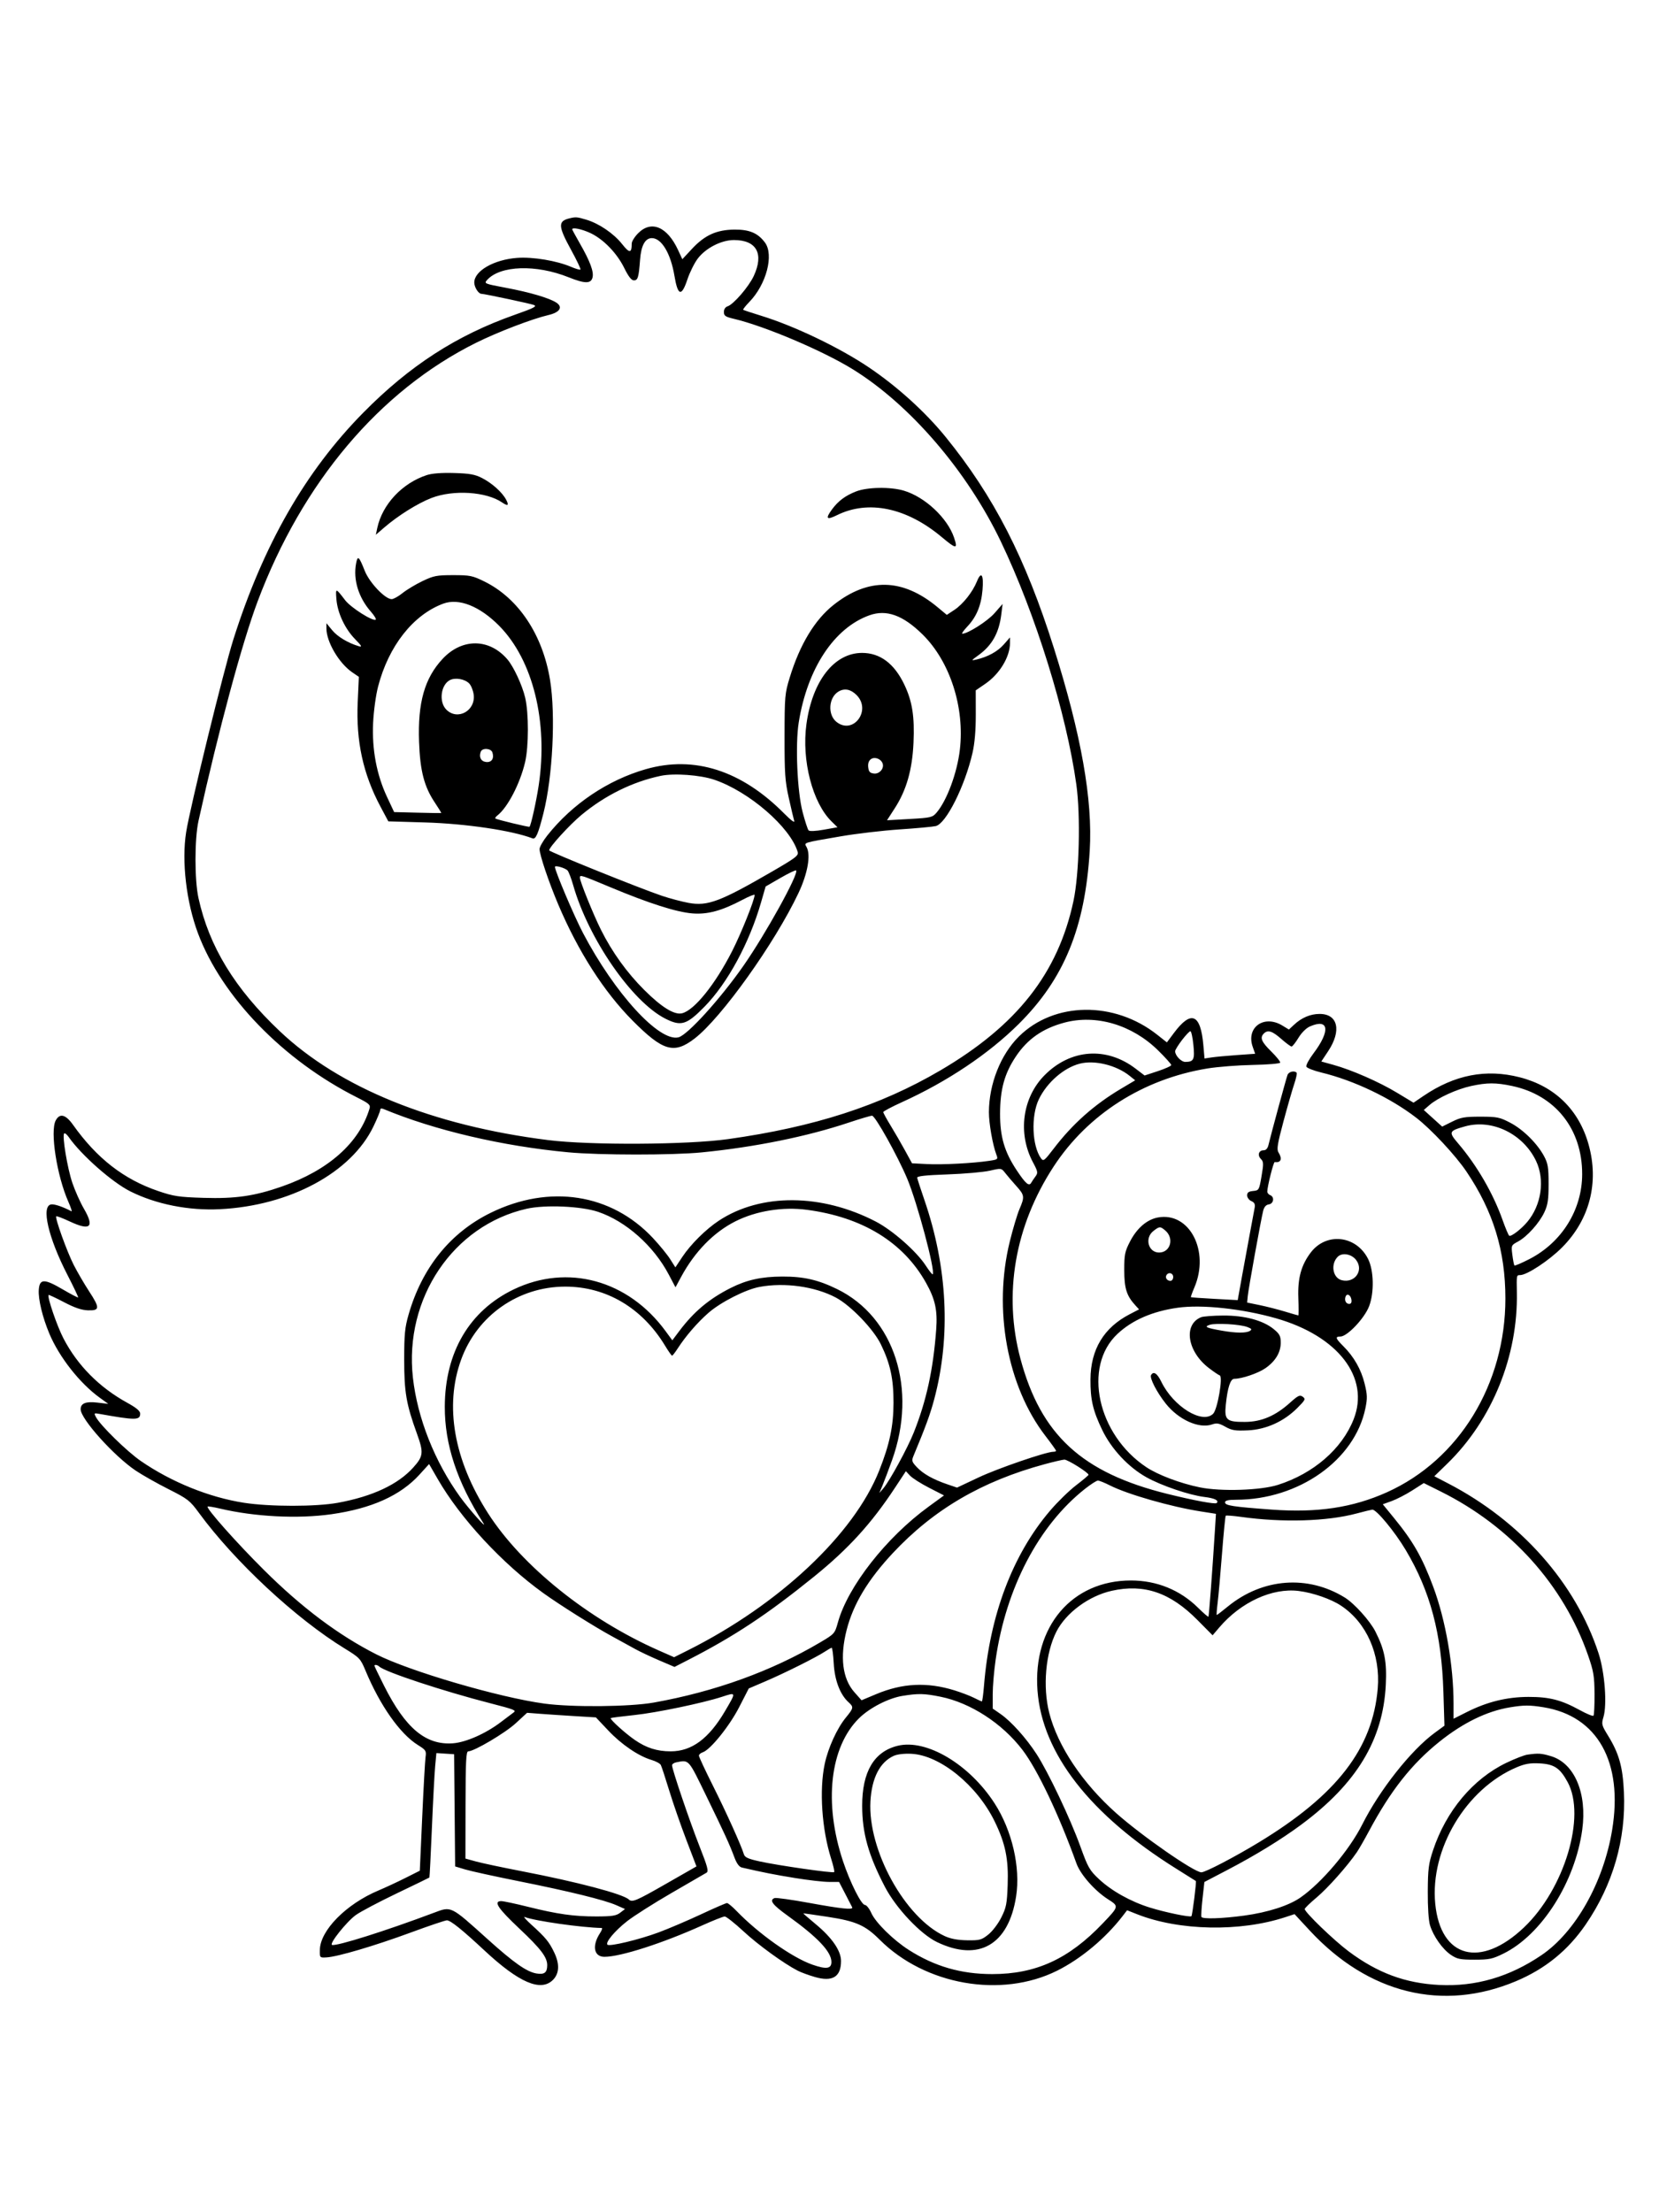 <svg xmlns="http://www.w3.org/2000/svg" width="864" height="1152" viewBox="0 0 864 1152" version="1.1">
	<path d="M 296.500 113.724 C 290.525 115.192, 290.667 117.803, 297.389 130.062 C 300.353 135.467, 302.561 140.105, 302.297 140.370 C 302.033 140.634, 299.823 139.996, 297.386 138.951 C 289.933 135.756, 277.420 133.680, 269.317 134.292 C 257.207 135.208, 247 141.074, 247 147.117 C 247 149.539, 249.174 153, 250.696 153 C 252.174 153, 275.976 158.055, 277.969 158.793 C 279.877 159.498, 278.240 160.348, 268.061 163.937 C 237.764 174.621, 213.317 190.424, 189.128 214.963 C 159.007 245.520, 137.083 283.833, 121.463 333.213 C 116.540 348.778, 99.004 420.380, 96.946 433.323 C 94.533 448.497, 97.013 469.721, 103.102 486 C 115.463 519.050, 147.493 552.108, 185.888 571.444 C 192.264 574.655, 193.032 575.339, 192.448 577.290 C 187.103 595.142, 171.060 609.399, 146.775 617.879 C 132.532 622.853, 122.601 624.289, 106 623.776 C 93.110 623.377, 90.493 622.985, 82.427 620.242 C 64.487 614.141, 50.447 603.233, 38.034 585.750 C 34.178 580.320, 31.118 579.543, 29.020 583.463 C 26.002 589.102, 29.597 612.249, 35.600 625.821 C 36.896 628.754, 37.629 630.982, 37.229 630.773 C 32.593 628.363, 28.400 626.944, 26.648 627.194 C 21.320 627.953, 25.136 644.520, 35.090 663.838 C 38.345 670.156, 40.867 675.466, 40.694 675.639 C 40.521 675.812, 36.891 673.912, 32.627 671.416 C 23.022 665.793, 20.621 665.839, 20.197 671.652 C 19.844 676.504, 22.134 686.001, 25.707 694.498 C 30.855 706.738, 41.559 720.346, 51.943 727.851 L 56.387 731.063 50.710 730.396 C 44.680 729.687, 42 730.761, 42 733.886 C 42 738.877, 59.303 758.150, 70.640 765.789 C 74.017 768.064, 81.678 772.398, 87.666 775.420 C 97.798 780.534, 98.895 781.384, 103.525 787.707 C 122.182 813.191, 154.100 842.901, 179.563 858.484 C 187.266 863.199, 187.746 863.710, 190.351 869.959 C 197.921 888.122, 208.320 902.901, 217.599 908.683 C 221.818 911.311, 222.088 911.734, 221.624 915 C 221.351 916.925, 220.567 931.024, 219.881 946.331 L 218.635 974.161 211.067 977.964 C 206.905 980.056, 200.598 982.988, 197.052 984.480 C 180.279 991.535, 166.771 1005.222, 166.579 1015.355 C 166.500 1019.497, 166.503 1019.500, 170.093 1019.298 C 175.833 1018.975, 195.080 1013.294, 213.838 1006.386 C 223.374 1002.874, 231.878 1000, 232.735 1000 C 234.628 1000, 240.609 1004.799, 252.292 1015.693 C 270.293 1032.477, 281.643 1037.357, 287.970 1031.030 C 291.288 1027.712, 291.528 1022.804, 288.665 1016.809 C 285.967 1011.160, 284.265 1009.092, 276.545 1002.081 C 273.868 999.651, 272.403 997.941, 273.288 998.280 C 278.652 1000.339, 302.879 1003.786, 313.365 1003.984 C 313.841 1003.993, 313.455 1005.182, 312.509 1006.627 C 308.188 1013.221, 309.262 1019.001, 314.807 1018.999 C 323.152 1018.995, 345.044 1011.958, 365.756 1002.623 C 371.397 1000.080, 376.654 998, 377.439 998 C 378.223 998, 382.631 1001.487, 387.234 1005.750 C 394.936 1012.883, 408.209 1022.509, 415.513 1026.259 C 417.170 1027.110, 421.140 1028.566, 424.335 1029.495 C 433.553 1032.175, 438 1029.469, 438 1021.179 C 438 1015.853, 433.357 1009.090, 424.849 1002.024 C 421.192 998.986, 418.267 996.446, 418.349 996.380 C 418.432 996.314, 424.125 997.120, 431 998.170 C 445.772 1000.427, 450.584 1002.540, 458.124 1010.080 C 481.793 1033.750, 521.461 1040.693, 550.500 1026.248 C 562.940 1020.060, 575.809 1009.315, 584.775 997.629 L 586.978 994.759 592.239 996.838 C 614.054 1005.461, 645.819 1006.091, 669.347 998.366 L 674.195 996.775 682.139 1005.344 C 712.624 1038.229, 751.369 1047.740, 789.500 1031.700 C 804.759 1025.281, 816.588 1015.662, 825.847 1002.144 C 840.020 981.451, 846.862 957.748, 845.733 933.250 C 845.124 920.016, 843.182 913.121, 837.430 903.773 C 834.112 898.380, 833.974 897.819, 835.071 894.156 C 837.037 887.595, 835.760 870.898, 832.536 861 C 820.636 824.472, 792.063 792.180, 754.246 772.519 L 746.992 768.748 753.800 762.124 C 777.094 739.457, 790.608 706.162, 789.973 673 C 789.800 664.001, 789.801 664, 791.654 664 C 795.247 664, 806.814 656.366, 813.593 649.522 C 827.894 635.081, 832.854 615.801, 827.348 596.052 C 822.295 577.930, 809.737 565.664, 791.443 560.985 C 773.917 556.503, 757.587 559.673, 741.327 570.714 L 736.153 574.227 727.583 569.050 C 718.199 563.382, 703.978 557.155, 694.315 554.483 L 688.130 552.773 691.684 547.421 C 698.787 536.722, 696.807 528, 687.276 528 C 682.450 528, 677.884 529.935, 673.879 533.678 L 671.258 536.127 667.879 534.067 C 658.299 528.227, 648.849 534.981, 652.407 545.125 L 653.678 548.750 644.089 549.428 C 638.815 549.802, 632.882 550.355, 630.904 550.657 L 627.307 551.206 626.712 544.353 C 625.284 527.914, 620.371 525.858, 611.359 537.929 L 607.710 542.817 602.657 538.823 C 580.312 521.160, 548.954 521.582, 530.598 539.792 C 521.116 549.199, 515.062 564.505, 515.017 579.185 C 515 584.865, 516.992 596.218, 518.874 601.169 C 519.845 603.722, 519.747 603.811, 515.189 604.494 C 506.732 605.763, 490.644 606.602, 482.737 606.187 L 474.975 605.780 471.349 599.140 C 469.355 595.488, 465.986 589.662, 463.862 586.192 C 461.738 582.723, 460 579.542, 460 579.122 C 460 578.703, 464.371 576.378, 469.713 573.955 C 493.291 563.262, 514.836 548.842, 530.539 533.242 C 554.163 509.776, 565.079 483.141, 567.526 443 C 569.134 416.630, 563.124 382.653, 548.865 337.500 C 534.006 290.448, 517.605 258.471, 492.445 227.500 C 481.908 214.528, 467.250 201.248, 452.499 191.308 C 437.190 180.991, 413.715 169.744, 396.365 164.412 C 391.489 162.914, 387.304 161.525, 387.065 161.326 C 386.826 161.126, 388.261 159.284, 390.254 157.232 C 399.108 148.116, 403.158 132.713, 398.385 126.309 C 394.693 121.356, 390.306 119.493, 382.500 119.563 C 373.218 119.647, 367.052 122.435, 360.425 129.543 L 355.351 134.988 353.158 130.244 C 347.535 118.081, 339.249 114.551, 332.400 121.400 C 330.530 123.270, 329 125.708, 329 126.818 C 329 131.929, 327.862 132.005, 324.025 127.151 C 319.640 121.603, 312.049 116.421, 305.360 114.408 C 300.517 112.950, 299.854 112.899, 296.500 113.724 M 298 119.412 C 298 119.639, 299.766 122.901, 301.924 126.662 C 307.293 136.018, 309.342 141.501, 308.589 144.500 C 307.759 147.810, 304.607 147.780, 296.110 144.381 C 279.174 137.605, 260.554 138.206, 253.728 145.748 C 251.993 147.665, 252.172 147.740, 263.680 149.906 C 275.903 152.208, 285.972 155.167, 289.665 157.542 C 293.317 159.891, 291.611 162.659, 285.653 164.050 C 277.091 166.048, 259.141 172.929, 247.899 178.522 C 197.717 203.488, 157.467 251.146, 134.161 313.193 C 126.072 334.729, 113.792 380.317, 103.370 427.500 C 101.301 436.869, 101.295 458.227, 103.360 467.639 C 108.906 492.925, 122.255 514.792, 145.681 536.969 C 176.834 566.462, 225.337 586.141, 285.500 593.699 C 307.242 596.430, 358.036 596.157, 379.134 593.196 C 424.098 586.886, 458.382 575.795, 489.706 557.425 C 529.624 534.014, 550.994 506.838, 559.049 469.244 C 562.076 455.116, 562.824 424.825, 560.549 408.500 C 555.398 371.529, 539.295 319.713, 521.237 282 C 503.639 245.245, 473.873 210.647, 444 192.223 C 428.391 182.597, 398.207 169.797, 382.250 166.037 C 377.770 164.982, 377 164.458, 377 162.468 C 377 161.056, 377.748 159.897, 378.895 159.533 C 381.988 158.552, 389.919 149.372, 392.542 143.737 C 397.955 132.112, 394.040 125, 382.229 125 C 375.657 125, 367.497 129.193, 363.356 134.698 C 361.619 137.007, 359.208 141.869, 357.999 145.502 C 354.945 154.679, 352.999 154.143, 351.247 143.643 C 349.300 131.967, 344.529 124, 339.484 124 C 336.001 124, 333.898 127.843, 333.348 135.214 C 332.657 144.467, 332.198 146, 330.118 146 C 328.846 146, 327.294 144.007, 325.110 139.572 C 321.293 131.819, 314.284 124.577, 307.500 121.378 C 303.090 119.298, 298 118.245, 298 119.412 M 222.286 247.397 C 209.485 251.562, 199.078 262.687, 196.475 274.988 L 195.736 278.477 200.118 274.695 C 207.332 268.469, 217.548 262.085, 224.737 259.310 C 236.109 254.922, 253.279 256.012, 261.473 261.644 C 264.499 263.725, 265.194 263.272, 263.611 260.250 C 261.585 256.382, 256.286 251.618, 251 248.912 C 247.361 247.049, 244.587 246.553, 236.500 246.317 C 229.991 246.127, 225.029 246.504, 222.286 247.397 M 445.809 255.928 C 440.261 258.097, 436.558 260.855, 433.345 265.210 C 429.721 270.122, 430.429 270.977, 435.884 268.277 C 452.244 260.181, 472.149 264.342, 490.459 279.687 C 498.067 286.064, 498.948 286.093, 496.847 279.899 C 493.381 269.686, 481.681 258.765, 470.718 255.509 C 463.713 253.429, 451.683 253.631, 445.809 255.928 M 185.441 293.461 C 183.862 301.882, 186.726 311.202, 193.139 318.506 C 194.859 320.465, 196.013 322.320, 195.704 322.630 C 194.467 323.866, 182.768 316.489, 179.777 312.586 C 174.783 306.072, 174.741 306.067, 175.199 312 C 175.750 319.131, 179.608 327.388, 184.940 332.847 C 188.432 336.422, 188.770 337.071, 186.843 336.504 C 181.283 334.868, 175.786 331.564, 172.999 328.182 L 170 324.544 170 327.261 C 170 334.245, 176.536 345.369, 183.406 350.076 L 186.891 352.464 186.295 365.650 C 185.375 386.002, 189.089 403.047, 198.151 420.054 L 202.233 427.714 221.366 428.282 C 242.590 428.911, 266.652 432.476, 277.325 436.571 C 279.014 437.219, 280.278 434.320, 283.010 423.538 C 287.832 404.501, 289.437 372.412, 286.480 354.176 C 282.645 330.531, 270.004 311.542, 252.294 302.824 C 246.079 299.764, 244.785 299.500, 236.021 299.500 C 227.422 299.500, 225.871 299.802, 220 302.615 C 216.425 304.328, 211.751 307.140, 209.612 308.865 C 207.474 310.589, 204.936 312, 203.971 312 C 200.568 312, 192.389 303.395, 189.968 297.269 C 186.941 289.610, 186.270 289.045, 185.441 293.461 M 508.774 302.778 C 506.537 308.298, 501.536 314.617, 497.056 317.581 L 493.097 320.201 488.299 316.209 C 470.090 301.059, 452.267 300.655, 434.145 314.980 C 424.353 322.720, 416.569 335.599, 411.299 352.781 C 408.751 361.088, 408.623 362.540, 408.593 383.500 C 408.565 402.699, 408.845 406.773, 410.796 415.500 C 412.025 421, 413.296 426.400, 413.620 427.500 C 413.969 428.688, 411.888 427.154, 408.490 423.721 C 386.234 401.227, 361.595 393.308, 336.362 400.540 C 316.514 406.228, 297.968 418.714, 285.001 435.118 C 282.800 437.902, 281 441.060, 281 442.135 C 281 445.131, 285.780 459.313, 290.729 471 C 301.094 495.479, 314.562 516.504, 329.500 531.528 C 345.282 547.401, 351.053 549.060, 361.760 540.800 C 375.758 530, 403.422 491.264, 415.805 465.125 C 420.608 454.985, 422.335 445.364, 420.102 441.190 C 418.740 438.646, 417.574 439.017, 437.985 435.496 C 445.952 434.121, 459.677 432.512, 468.485 431.920 C 477.293 431.327, 485.784 430.541, 487.354 430.171 C 492.726 428.907, 502.520 409.373, 506.491 392 C 507.629 387.021, 508.198 380.299, 508.183 372 L 508.160 359.500 513.151 356.077 C 520.628 350.949, 526 342.060, 526 334.816 L 526 331.930 522.750 335.632 C 519.560 339.265, 514.448 342.072, 508.500 343.457 C 505.620 344.128, 505.664 344.037, 509.619 341.167 C 516.656 336.060, 520.266 329.608, 521.463 320 L 522.148 314.500 517.959 319.294 C 514.335 323.440, 504.043 330, 501.160 330 C 500.667 330, 501.854 328.314, 503.797 326.254 C 508.573 321.190, 511.009 315.285, 511.694 307.110 C 512.356 299.215, 511.020 297.233, 508.774 302.778 M 230.844 314.343 C 215.163 320.163, 202.391 336.405, 196.909 357.500 C 195.734 362.022, 194.606 370.282, 194.315 376.500 C 193.669 390.273, 196.155 403.480, 201.564 415.006 L 205.262 422.887 217.381 423.193 C 224.046 423.362, 229.624 423.451, 229.777 423.390 C 229.929 423.330, 228.474 420.933, 226.544 418.065 C 220.931 409.724, 218.792 401.539, 218.245 386.311 C 217.511 365.859, 221.134 353.117, 230.541 343.060 C 240.675 332.225, 254.873 332.371, 264.287 343.406 C 267.492 347.163, 271.987 356.844, 273.494 363.240 C 275.414 371.381, 275.390 388.718, 273.449 396.956 C 270.814 408.133, 264.344 420.558, 259.017 424.668 C 258.184 425.311, 257.727 426.021, 258.002 426.247 C 258.655 426.786, 275.421 430.830, 275.765 430.532 C 276.502 429.895, 279.284 417.383, 280.551 409 C 285.546 375.977, 277.562 343.697, 260.001 325.918 C 249.864 315.654, 238.966 311.328, 230.844 314.343 M 452.796 320.410 C 434.423 326.970, 420.479 348.089, 415.981 376.167 C 414.122 387.767, 415.193 412.285, 418.026 423 C 419.262 427.675, 420.646 431.912, 421.103 432.416 C 421.603 432.968, 424.759 432.827, 429.048 432.061 L 436.164 430.789 433.094 427.788 C 423.136 418.052, 417.410 395.918, 419.984 377.113 C 423.068 354.591, 434.459 340, 448.958 340 C 458.354 340, 465.737 345.535, 470.968 356.500 C 475.113 365.191, 476.360 373.093, 475.746 386.780 C 475.114 400.861, 472.078 411.475, 465.985 420.902 L 461.948 427.148 473.724 426.481 C 484.845 425.850, 485.626 425.665, 487.771 423.157 C 493.136 416.879, 498.456 402.529, 499.878 390.500 C 502.487 368.420, 494.769 344.488, 480.501 330.423 C 470.283 320.350, 461.676 317.240, 452.796 320.410 M 234.364 354.131 C 229.540 356.554, 228.429 365.520, 232.455 369.545 C 238.299 375.390, 247.815 370.111, 246.680 361.652 C 246.389 359.482, 245.328 356.883, 244.322 355.878 C 242.023 353.579, 237.161 352.726, 234.364 354.131 M 436.750 360.080 C 431.514 363.130, 430.898 372.201, 435.672 375.957 C 444.400 382.822, 454.012 369.858, 446.077 361.923 C 443.077 358.923, 439.836 358.283, 436.750 360.080 M 250.384 391.442 C 249.315 394.227, 250.477 396.495, 253.131 396.804 C 256.017 397.140, 257.453 395.004, 256.455 391.859 C 255.747 389.627, 251.200 389.314, 250.384 391.442 M 453.552 395.338 C 452.422 396.165, 451.944 397.614, 452.164 399.549 C 452.432 401.902, 453.043 402.563, 455.183 402.810 C 458.064 403.143, 460.627 400.077, 459.633 397.487 C 458.712 395.086, 455.466 393.939, 453.552 395.338 M 344.065 404.022 C 329.406 407.118, 315.073 414.192, 302.808 424.386 C 296.632 429.519, 285.995 441.176, 286.003 442.802 C 286.007 443.576, 333.285 462.643, 344.799 466.514 C 348.814 467.864, 355.010 469.505, 358.569 470.161 C 368.530 471.996, 375.036 469.554, 402.280 453.753 C 414.443 446.699, 415.985 445.512, 415.426 443.631 C 411.608 430.788, 390.163 412.221, 372.014 406.046 C 364.668 403.547, 351.005 402.557, 344.065 404.022 M 289 451.426 C 289 453.483, 299.009 477.072, 303.567 485.758 C 320.140 517.340, 343.369 542.721, 353.372 540.179 C 358.061 538.987, 375.050 520.277, 387.130 503 C 398.742 486.392, 416.176 454.842, 414.607 453.274 C 414.327 452.993, 410.642 454.760, 406.418 457.200 L 398.739 461.636 396.340 469.947 C 390.244 491.059, 378.950 511.912, 366.987 524.141 C 357.619 533.718, 354.720 534.615, 346.532 530.472 C 329.108 521.656, 306.476 488.905, 298.524 461 C 297.506 457.425, 296.183 453.967, 295.586 453.316 C 294.358 451.977, 289 450.439, 289 451.426 M 302 457.038 C 302 458.927, 309.015 476.278, 312.987 484.214 C 318.793 495.814, 326.500 506.523, 335.504 515.500 C 344.603 524.572, 351.240 528.658, 355.244 527.654 C 361.644 526.047, 372.443 512.638, 381.264 495.343 C 386.005 486.050, 393 468.580, 393 466.036 C 393 465.593, 390.188 466.717, 386.750 468.534 C 375.809 474.317, 368.475 476.302, 360.489 475.644 C 352.208 474.961, 337.848 470.370, 317.925 462.036 C 302.558 455.609, 302 455.433, 302 457.038 M 554.251 532.545 C 542.997 535.575, 535.113 541.083, 529.066 550.139 C 523.127 559.033, 520.857 567.266, 520.833 580 C 520.811 592.001, 523.109 599.806, 529.502 609.437 C 534.107 616.374, 535.896 617.923, 537.028 615.953 C 537.487 615.154, 538.521 613.615, 539.326 612.534 C 540.645 610.762, 540.510 610.044, 537.963 605.271 C 529.918 590.195, 532.434 571.525, 544.087 559.833 C 557.641 546.234, 576.260 544.919, 591.420 556.491 L 596.100 560.063 603.028 557.782 C 606.838 556.527, 609.965 555.104, 609.978 554.620 C 609.990 554.136, 606.890 550.684, 603.088 546.950 C 589.530 533.631, 570.768 528.098, 554.251 532.545 M 682.239 534.496 C 680.284 535.345, 677.880 537.721, 676.239 540.425 C 674.732 542.906, 673.119 544.951, 672.653 544.968 C 672.188 544.986, 669.762 543.200, 667.263 541 C 662.555 536.856, 660.255 536.145, 658.200 538.200 C 656.044 540.356, 656.921 542.497, 662.009 547.509 C 664.765 550.223, 666.880 552.859, 666.711 553.367 C 666.542 553.875, 660.125 554.410, 652.452 554.556 C 644.778 554.701, 634.155 555.530, 628.844 556.397 C 595.354 561.864, 566.504 580.263, 548.712 607.500 C 528.538 638.383, 522.409 673.903, 531.445 707.571 C 542.094 747.250, 563.499 766.928, 607.992 777.941 C 622.078 781.428, 632.902 783.431, 633.645 782.688 C 634.981 781.353, 632.611 780.184, 627.263 779.539 C 619.446 778.597, 604.893 773.658, 597.077 769.295 C 587.660 764.037, 578.827 754.597, 574.041 744.675 C 569.184 734.605, 567.846 728.857, 567.912 718.338 C 568.009 702.717, 574.838 691.372, 588.357 684.372 L 593.215 681.857 591.224 679.679 C 586.722 674.750, 585.508 670.877, 585.504 661.429 C 585.500 653.309, 585.814 651.748, 588.500 646.528 C 592.083 639.563, 597.339 635.035, 603.052 633.990 C 619.491 630.984, 630.145 651.498, 622.007 670.485 C 620.875 673.124, 620.074 675.383, 620.225 675.504 C 620.376 675.626, 625.920 676.020, 632.546 676.379 L 644.591 677.033 646.892 664.267 C 648.157 657.245, 650.040 647, 651.076 641.500 C 652.112 636, 653.164 630.356, 653.413 628.958 C 653.754 627.051, 653.322 626.178, 651.683 625.458 C 650.482 624.931, 649.500 623.600, 649.500 622.500 C 649.500 620.993, 650.268 620.425, 652.618 620.197 C 655.667 619.900, 655.763 619.730, 656.999 612.506 C 658.114 605.990, 658.075 604.932, 656.674 603.531 C 654.730 601.587, 655.538 599, 658.088 599 C 659.309 599, 660.188 598.041, 660.609 596.250 C 661.870 590.898, 669.874 561.475, 670.539 559.750 C 671.187 558.071, 674.033 557.366, 675.251 558.584 C 675.572 558.905, 675.041 561.493, 674.071 564.334 C 673.102 567.175, 670.578 575.947, 668.462 583.828 C 665.317 595.543, 664.833 598.503, 665.808 600.064 C 667.951 603.496, 667.149 605.583, 663.851 605.152 C 663.224 605.070, 660 617.933, 660 620.516 C 660 621.214, 660.675 622.045, 661.500 622.362 C 663.857 623.266, 663.349 626.810, 660.809 627.180 C 659.335 627.395, 658.370 628.481, 657.858 630.500 C 656.710 635.029, 650.202 671.011, 649.827 674.898 L 649.500 678.295 656 679.631 C 659.575 680.366, 665.495 681.874, 669.155 682.983 C 672.816 684.093, 675.966 685, 676.155 685.001 C 676.345 685.001, 676.349 680.839, 676.164 675.751 C 675.795 665.594, 677.675 658.764, 682.637 652.241 C 690.750 641.574, 706.313 643.307, 712.481 655.564 C 715.480 661.525, 715.750 672.969, 713.060 680.131 C 710.692 686.437, 701.653 696, 698.060 696 C 695.216 696, 695.503 696.943, 699.584 701 C 705.089 706.472, 708.851 713.074, 710.674 720.461 C 712.116 726.307, 712.174 728.099, 711.088 733.374 C 705.533 760.355, 676.410 780.950, 643.750 780.992 C 639.564 780.998, 638 781.371, 638 782.364 C 638 784.008, 642.102 784.640, 662.385 786.123 C 686.115 787.859, 704.498 785.090, 722.283 777.101 C 759.881 760.213, 784 720.782, 784 676.203 C 784 651.360, 777.689 630.793, 763.705 610.064 C 757.999 601.606, 745.371 588.073, 737.569 582.054 C 724.155 571.704, 705.013 562.584, 688.170 558.516 C 684.138 557.542, 680.614 556.157, 680.338 555.438 C 680.062 554.719, 681.725 551.629, 684.034 548.571 C 692.957 536.753, 692.121 530.201, 682.239 534.496 M 615.546 541.644 C 613.596 544.198, 612 546.798, 612 547.421 C 612 549.682, 615.165 553, 617.307 552.985 C 621.720 552.954, 622.281 551.772, 621.512 544.121 C 621.119 540.204, 620.413 537, 619.944 537 C 619.475 537, 617.496 539.090, 615.546 541.644 M 562.332 553.901 C 554.051 556.026, 545.288 563.643, 541.048 572.401 C 536.860 581.053, 537.450 596.775, 542.206 603.266 C 543.378 604.866, 543.987 604.393, 548.677 598.241 C 558.538 585.306, 569.786 575.295, 583.848 566.936 L 591.197 562.569 588.348 560.272 C 581.409 554.676, 570.101 551.907, 562.332 553.901 M 766.131 565.541 C 758.744 567.144, 748.812 571.679, 744.500 575.419 L 741.500 578.021 746.287 582.347 L 751.074 586.673 756.287 584.086 C 760.795 581.850, 762.785 581.501, 771 581.506 C 779.700 581.512, 781.007 581.777, 786.516 584.653 C 793.230 588.157, 800.611 595.461, 804.157 602.108 C 806.165 605.872, 806.500 607.929, 806.500 616.500 C 806.500 624.639, 806.098 627.370, 804.339 631.176 C 801.712 636.859, 795.327 643.970, 790.531 646.553 C 787.033 648.437, 786.999 648.518, 787.631 653.480 C 787.983 656.241, 788.464 658.716, 788.699 658.980 C 788.934 659.244, 792.448 657.750, 796.508 655.661 C 813.406 646.962, 823.957 629.991, 823.988 611.460 C 824.028 587.942, 809.998 570.283, 787.483 565.514 C 779.025 563.722, 774.486 563.728, 766.131 565.541 M 198 578.038 C 198 578.727, 196.415 582.584, 194.479 586.611 C 182.908 610.669, 150.966 627.872, 114.500 629.686 C 98.240 630.495, 81.293 627.123, 67.883 620.412 C 58.360 615.645, 42.306 601.483, 35.745 592.060 C 34.810 590.719, 33.765 589.902, 33.421 590.246 C 32.275 591.392, 35.093 608.395, 37.689 616 C 39.097 620.125, 41.790 626.148, 43.672 629.384 C 49.316 639.089, 47.096 641.105, 36.319 636.062 C 32.679 634.359, 29.513 633.154, 29.283 633.384 C 28.521 634.146, 34.878 651.809, 38.399 658.711 C 40.303 662.445, 43.921 668.650, 46.438 672.500 C 52.101 681.161, 52.008 682.553, 45.778 682.344 C 42.491 682.233, 38.852 680.995, 33.369 678.122 C 29.102 675.886, 25.479 674.187, 25.319 674.348 C 24.453 675.214, 29.674 690.491, 33.061 697 C 40.362 711.034, 51.732 722.493, 66.299 730.500 C 70.998 733.083, 73 734.763, 73 736.123 C 73 739.648, 70.685 739.662, 51.646 736.253 C 48.955 735.772, 48.860 735.871, 49.989 737.980 C 52.304 742.305, 66.156 755.858, 73.289 760.777 C 89.222 771.764, 108.921 779.745, 127.059 782.562 C 140.514 784.652, 164.585 784.654, 175.975 782.567 C 193.978 779.269, 207.269 773.047, 215.225 764.195 C 220.514 758.309, 220.712 756.445, 217.103 746.471 C 211.565 731.166, 210.500 724.958, 210.503 708 C 210.505 694.820, 210.849 691.303, 212.804 684.500 C 219.806 660.134, 234.525 641.894, 255.500 631.590 C 286.134 616.541, 318.375 621.542, 340.041 644.703 C 343.473 648.372, 347.508 653.308, 349.008 655.673 L 351.735 659.973 355.341 654.541 C 359.734 647.926, 367.657 640.075, 374.449 635.609 C 396.226 621.288, 427.908 621.487, 456.097 636.120 C 464.849 640.663, 477.348 651.672, 482.125 659.043 C 483.891 661.768, 485.522 663.811, 485.751 663.583 C 487.262 662.072, 477.659 626.093, 472.446 613.732 C 467.435 601.849, 455.793 581, 454.169 581 C 453.390 581, 448.013 582.586, 442.219 584.525 C 420.363 591.839, 393.176 597.357, 365.500 600.097 C 350.290 601.604, 312.322 601.584, 296 600.062 C 261.621 596.856, 226.364 588.596, 199.750 577.515 C 198.627 577.047, 198 577.235, 198 578.038 M 763.072 586.535 C 754.503 588.927, 754.289 589.453, 759.440 595.481 C 769.152 606.849, 777.624 621.456, 782.522 635.277 C 784.038 639.554, 785.599 643.252, 785.990 643.494 C 786.977 644.104, 792.171 640.140, 795.375 636.332 C 802.781 627.529, 804.672 614.357, 799.945 604.500 C 793.205 590.445, 777.128 582.612, 763.072 586.535 M 515.500 609.626 C 512.200 610.384, 502.300 611.255, 493.500 611.562 C 481.964 611.965, 477.549 612.453, 477.675 613.310 C 477.771 613.965, 479.432 619.094, 481.366 624.709 C 493.476 659.876, 495.269 695.840, 486.546 728.614 C 484.470 736.414, 482.086 742.931, 475.715 758.226 C 474.701 760.660, 474.896 761.285, 477.540 764.068 C 480.849 767.551, 486.034 770.454, 493.448 772.974 L 498.419 774.663 509.660 769.361 C 519.670 764.640, 544.833 756, 548.575 756 C 549.359 756, 550 755.764, 550 755.476 C 550 755.188, 547.498 751.700, 544.440 747.726 C 524.520 721.839, 517.189 681.823, 525.895 646.500 C 527.521 639.900, 529.786 632.325, 530.926 629.667 C 533.708 623.184, 533.598 622.387, 529.250 617.559 C 527.188 615.268, 524.600 612.236, 523.500 610.821 C 521.507 608.257, 521.479 608.252, 515.500 609.626 M 274.277 629.454 C 236.014 638.120, 210.434 676.099, 215.040 717.403 C 217.385 738.439, 226.383 761.168, 239.622 779.500 C 244.223 785.872, 254.323 797.229, 251.627 793 C 238.004 771.632, 231.582 752.185, 231.648 732.500 C 231.744 704.165, 244.451 682.554, 267.547 671.445 C 295.607 657.949, 327.110 666.586, 346.584 693.115 L 350.144 697.964 353.697 693.232 C 361.334 683.059, 369.295 676.375, 380.527 670.707 C 388.880 666.492, 396.544 664.797, 407.420 664.761 C 418.544 664.723, 426.036 666.435, 435.950 671.280 C 465.840 685.886, 477.868 723.309, 464.581 760.359 C 462.778 765.387, 460.545 771.300, 459.619 773.500 L 457.935 777.500 459.988 775.114 C 463.280 771.287, 472.631 754.155, 475.879 746 C 482.490 729.397, 486.026 713.169, 487.564 692.368 C 488.308 682.308, 487.058 676.575, 482.252 668 C 470.391 646.838, 449.164 633.831, 420.230 629.995 C 407.644 628.327, 393.755 630.571, 382.970 636.015 C 371.610 641.750, 361.778 651.837, 354.648 665.072 L 351.797 670.365 348.268 663.681 C 340.376 648.731, 325.954 635.937, 311.500 631.065 C 302.670 628.088, 283.895 627.276, 274.277 629.454 M 600.635 641.073 C 595.994 644.723, 598.019 652.250, 603.641 652.250 C 609.568 652.250, 611.642 644.808, 606.847 640.750 C 604.228 638.535, 603.835 638.555, 600.635 641.073 M 696.691 654.452 C 692.848 658.295, 694.070 665.477, 698.767 666.656 C 705.517 668.351, 710.356 661.644, 706.310 656.201 C 703.935 653.006, 699.029 652.114, 696.691 654.452 M 607.500 664 C 606.663 665.354, 607.792 667, 609.559 667 C 610.352 667, 611 666.100, 611 665 C 611 662.930, 608.587 662.240, 607.500 664 M 395.500 670.163 C 388.240 671.528, 375.351 678.084, 368.961 683.664 C 363.224 688.672, 357.097 695.765, 352.915 702.238 C 351.587 704.293, 350.275 705.968, 350 705.959 C 349.725 705.950, 348.075 703.594, 346.334 700.722 C 334.410 681.057, 315.709 670, 294.375 670 C 269.997 670, 248.489 685.076, 240.161 708 C 231.414 732.080, 236.346 760.245, 254.181 788.054 C 271.817 815.555, 306.413 843.318, 343.286 859.559 L 351.072 862.989 358.286 859.374 C 405.748 835.589, 444.725 798.976, 457.874 765.827 C 463.311 752.122, 465.319 742.619, 465.338 730.500 C 465.359 717.976, 463.683 710.220, 458.765 700.072 C 454.929 692.157, 443.061 679.821, 435.325 675.708 C 424.426 669.914, 408.572 667.707, 395.500 670.163 M 700.771 675.208 C 700.057 677.147, 700.977 679, 702.653 679 C 703.610 679, 704.025 678.226, 703.820 676.828 C 703.453 674.337, 701.478 673.287, 700.771 675.208 M 613.367 680.991 C 600.234 682.838, 589.666 687.426, 581.975 694.620 C 563.825 711.597, 571.502 747.057, 597 764.023 C 603.117 768.093, 614.793 772.492, 624.934 774.547 C 635.945 776.778, 656.574 776.109, 665.583 773.229 C 684.145 767.295, 698.885 754.515, 704.970 739.077 C 713.525 717.373, 696.849 695.696, 664.513 686.487 C 646.941 681.483, 625.926 679.224, 613.367 680.991 M 625.500 685.945 C 616.152 689.771, 618.321 703.808, 629.589 712.413 C 632.083 714.317, 634.631 716.044, 635.252 716.251 C 637.025 716.842, 634.076 733.924, 631.809 736.191 C 626.203 741.797, 611.100 732.492, 604.817 719.560 C 602.672 715.145, 600.796 713.903, 599.483 716.027 C 598.573 717.500, 602.460 725.060, 607.163 730.967 C 613.846 739.361, 624.475 744.125, 631.250 741.763 C 633.673 740.918, 634.888 741.131, 638.164 742.972 C 641.532 744.865, 643.312 745.152, 649.841 744.853 C 659.353 744.417, 668.578 740.264, 675.574 733.268 C 679.820 729.022, 680.065 728.521, 678.464 727.350 C 676.948 726.241, 676.061 726.659, 671.800 730.490 C 664.202 737.321, 656.950 740.412, 648.407 740.460 C 638.749 740.514, 637.572 739.465, 638.391 731.532 C 639.324 722.492, 640.797 718, 642.829 718 C 646.752 718, 655.209 715.127, 658.980 712.514 C 664.235 708.872, 667 704.283, 667 699.205 C 667 695.761, 666.455 694.696, 663.405 692.182 C 657.824 687.582, 648.192 684.988, 636.972 685.063 C 631.762 685.098, 626.600 685.495, 625.500 685.945 M 630 689.898 C 626.923 690.916, 628.136 691.492, 636.434 692.954 C 643.716 694.238, 649.025 694.270, 650.966 693.042 C 652.137 692.301, 651.860 691.897, 649.589 691.034 C 645.804 689.595, 633.138 688.860, 630 689.898 M 544 762.488 C 511.308 771.359, 486.251 786.030, 465.005 808.738 C 452.004 822.634, 444.369 835.327, 440.935 848.756 C 437.327 862.862, 438.734 874.189, 444.965 881.211 L 448.689 885.408 456.234 882.241 C 469.973 876.474, 482.772 875.838, 496.983 880.217 C 500.567 881.322, 505.170 883.075, 507.210 884.113 C 509.251 885.151, 511.116 886, 511.356 886 C 511.596 886, 512.095 882.288, 512.466 877.750 C 515.467 841.040, 527.341 809.601, 546.856 786.701 C 550.699 782.190, 556.778 776.250, 560.364 773.500 C 563.951 770.750, 566.894 768.275, 566.905 768 C 566.948 766.887, 555.992 760.006, 554.310 760.091 C 553.314 760.140, 548.675 761.219, 544 762.488 M 218.482 767.876 C 208.564 778.789, 193.543 785.549, 172.592 788.528 C 155.143 791.009, 132.646 789.863, 114.508 785.569 C 111.213 784.789, 108.340 784.327, 108.124 784.543 C 107.245 785.421, 123.234 803.422, 137.403 817.508 C 157.164 837.152, 176.298 851.514, 196.040 861.521 C 213.349 870.295, 259.949 883.946, 283.500 887.143 C 298.034 889.115, 328.031 888.829, 340.500 886.598 C 372.347 880.902, 401.764 870.265, 427.117 855.279 C 434.637 850.834, 434.755 850.700, 436.397 844.796 C 441.588 826.126, 461.553 800.653, 483.568 784.612 L 491.636 778.734 483.898 774.766 C 479.642 772.584, 475.172 769.748, 473.966 768.463 L 471.772 766.128 466.052 774.814 C 453.834 793.365, 441.836 806.536, 424 820.973 C 399.719 840.627, 382.450 852.057, 358.391 864.399 L 351.283 868.045 343.186 864.580 C 338.733 862.673, 333.156 860.036, 330.794 858.718 C 328.433 857.401, 322.900 854.364, 318.500 851.970 C 309.612 847.134, 291.463 835.712, 283 829.628 C 261.556 814.211, 239.795 790.717, 227.982 770.229 L 223.465 762.393 218.482 767.876 M 565 775.353 C 540.956 794.379, 523.967 826.845, 518.546 864.128 C 517.696 869.974, 517 878.125, 517 882.242 L 517 889.728 521.065 892.545 C 526.594 896.376, 534.418 905.078, 539.811 913.393 C 545.951 922.859, 557.416 947.023, 562.636 961.500 C 566.590 972.464, 567.424 973.932, 572.296 978.500 C 578.877 984.671, 588.829 990.238, 598.874 993.367 C 606.837 995.847, 619.801 998.533, 620.489 997.844 C 620.991 997.343, 623.193 979.836, 622.793 979.525 C 622.632 979.399, 618.132 976.571, 612.792 973.240 C 567.700 945.109, 542.751 913.115, 540.318 880.299 C 537.851 847.028, 558.254 823.024, 589 823.024 C 602.417 823.024, 614.596 827.978, 623.962 837.247 C 626.761 840.016, 629.187 842.106, 629.353 841.891 C 629.633 841.529, 631.471 816.996, 632.724 796.908 L 633.259 788.316 625.380 787.078 C 609.668 784.609, 587.236 778.180, 577.996 773.498 C 575.285 772.124, 572.489 771, 571.783 771.001 C 571.077 771.001, 568.025 772.960, 565 775.353 M 735.500 776.133 C 732.200 778.241, 727.395 780.725, 724.823 781.654 L 720.145 783.343 725.936 790.421 C 735.999 802.722, 740.671 810.914, 746.436 826.362 C 752.877 843.622, 757 867.359, 757 887.186 L 757 895.025 763.959 891.521 C 774.499 886.213, 784.813 883.682, 796 883.658 C 806.921 883.634, 813.099 885.222, 822.770 890.538 C 826.328 892.493, 829.523 893.807, 829.870 893.457 C 830.216 893.106, 830.467 888.023, 830.426 882.160 C 830.360 872.800, 829.949 870.341, 827.052 862 C 814.383 825.514, 786.890 794.921, 750.450 776.760 L 741.500 772.300 735.500 776.133 M 706.500 788.139 C 691.060 792.261, 668.088 792.939, 646.354 789.916 C 642.200 789.339, 638.601 789.066, 638.357 789.310 C 638.113 789.554, 637.238 798.472, 636.413 809.127 C 635.588 819.782, 634.559 831.313, 634.127 834.750 C 633.695 838.188, 633.496 841, 633.685 841 C 633.874 841, 636.519 838.972, 639.562 836.492 C 657.606 821.795, 681.126 820.026, 700.369 831.919 C 705.335 834.988, 713.474 844.029, 716.310 849.625 C 721.103 859.083, 722.315 865.333, 721.707 877.455 C 720.274 906.038, 706.509 928.802, 677.773 950.109 C 667.264 957.900, 654.048 966.016, 639.370 973.692 L 627.239 980.036 626.266 988.768 C 625.731 993.571, 625.479 997.837, 625.705 998.250 C 626.351 999.423, 636.490 999.098, 648 997.536 C 660.234 995.875, 671.163 992.371, 677.217 988.168 C 688.322 980.458, 702.762 963.416, 709.416 950.168 C 718.466 932.147, 734.814 911.445, 747.138 902.399 L 752.260 898.639 751.716 881.069 C 750.777 850.752, 744.918 828.695, 732.084 807.152 C 726.333 797.500, 716.717 785.897, 714.666 786.136 C 714.025 786.210, 710.350 787.112, 706.500 788.139 M 579 828.394 C 567.097 831.048, 555.190 839.826, 550.185 849.638 C 544.526 860.729, 542.966 878.410, 546.445 892 C 550.878 909.311, 563.783 928.619, 581.336 944.202 C 594.736 956.098, 621.947 975, 625.673 975 C 627.746 975, 643.133 966.971, 655.723 959.320 C 696.228 934.705, 714.870 910.557, 717.516 879.276 C 719.018 861.512, 711.674 844.934, 698.409 836.148 C 693.146 832.661, 683.852 829.431, 676.384 828.492 C 662.620 826.762, 646.277 834.261, 635.008 847.477 L 631.516 851.572 623.508 843.497 C 609.399 829.269, 595.788 824.651, 579 828.394 M 429.500 860.128 C 425.064 863.058, 408.751 871.207, 398.728 875.499 L 389.956 879.256 384.936 889.029 C 379.849 898.934, 369.883 911.268, 365.962 912.512 C 364.883 912.855, 364 913.639, 364 914.256 C 364 914.872, 367.288 921.929, 371.307 929.938 C 378.224 943.722, 386.038 961.023, 387.402 965.577 C 387.897 967.227, 389.614 968.002, 395.762 969.349 C 405.460 971.473, 433.798 975.535, 434.441 974.892 C 434.704 974.629, 433.997 971.508, 432.870 967.957 C 428.006 952.632, 426.612 932.214, 429.499 918.588 C 431.285 910.156, 435.891 900.060, 440.538 894.388 C 444.593 889.440, 444.680 888.925, 441.892 886.405 C 437.535 882.467, 434.686 875, 434.204 866.250 C 433.954 861.712, 433.468 858.033, 433.125 858.073 C 432.781 858.113, 431.150 859.038, 429.500 860.128 M 195 867.437 C 195 867.677, 197.271 872.386, 200.047 877.900 C 211.186 900.031, 221.734 908.838, 235.874 907.816 C 242.686 907.323, 253.101 902.701, 260.940 896.692 C 263.949 894.387, 266.867 892.187, 267.426 891.804 C 269.089 890.666, 267.956 890.211, 255.451 886.995 C 230.800 880.656, 200.619 870.688, 197.550 867.872 C 196.552 866.956, 195 866.692, 195 867.437 M 376 883.603 C 366.047 886.853, 341.807 891.909, 330.500 893.094 C 323.900 893.785, 318.304 894.506, 318.064 894.694 C 317.417 895.205, 325.604 902.631, 330.612 906.077 C 336.668 910.244, 342.212 912, 349.310 912 C 360.255 912, 369.162 905.396, 377.607 891.021 C 383.488 881.009, 383.518 881.148, 376 883.603 M 470 883.122 C 462.699 884.301, 452.874 889.359, 447.400 894.756 C 432.185 909.756, 428.915 938.852, 439.033 969.211 C 442.727 980.297, 448.599 992, 450.466 992 C 451.258 992, 452.763 993.913, 453.810 996.250 C 456.025 1001.196, 465.208 1010.239, 473.222 1015.366 C 486.725 1024.003, 500.497 1028, 516.757 1028 C 539.505 1028, 556.624 1020.144, 574.303 1001.590 C 582.839 992.632, 582.818 992.733, 576.997 988.998 C 570.088 984.564, 562.693 976.157, 560.610 970.367 C 551.469 944.963, 540.348 921.567, 532.529 911.295 C 521.996 897.456, 505.465 886.728, 489.792 883.559 C 481.360 881.854, 478.276 881.786, 470 883.122 M 786.247 889.109 C 774.352 891.091, 761.963 897.132, 749.763 906.897 C 735.196 918.559, 724.250 932.427, 712.981 953.500 C 710.628 957.900, 707.785 962.850, 706.663 964.500 C 701.852 971.579, 691.446 983.290, 685.703 988.088 C 682.292 990.939, 679.500 993.654, 679.500 994.120 C 679.500 995.791, 694.647 1010.396, 702.352 1016.155 C 717.415 1027.412, 731.831 1032.762, 749.500 1033.654 C 768.485 1034.612, 786.093 1029.482, 802.832 1018.114 C 820.497 1006.118, 835.072 980.297, 839.587 953 C 845.438 917.620, 832.029 893.618, 803.859 889.047 C 796.598 887.869, 793.628 887.879, 786.247 889.109 M 268.610 897.363 C 263.099 902.444, 246.953 912, 243.879 912 C 242.741 912, 242.491 916.883, 242.446 939.923 L 242.393 967.847 247.946 969.375 C 251.001 970.216, 261.722 972.490, 271.771 974.430 C 300.649 980.004, 324.342 986.256, 327.450 989.123 C 329.242 990.777, 331.136 989.982, 346.909 980.960 L 362.712 971.919 357.406 958.025 C 354.487 950.383, 350.476 938.813, 348.492 932.315 C 346.508 925.817, 344.551 919.868, 344.144 919.096 C 343.737 918.324, 341.560 917.148, 339.308 916.483 C 332.557 914.490, 323.643 908.425, 316.795 901.165 L 310.342 894.325 299.421 893.663 C 293.414 893.299, 285.350 892.760, 281.500 892.467 L 274.500 891.933 268.610 897.363 M 467.589 909.089 C 455.215 912.084, 448.986 922.587, 449.015 940.409 C 449.038 954.587, 452.232 965.974, 460.822 982.500 C 466.623 993.660, 479.377 1007.191, 488 1011.331 C 509.712 1021.757, 525.264 1012.772, 529.187 987.535 C 531.538 972.415, 527.076 953.164, 517.949 939.042 C 504.820 918.729, 482.532 905.473, 467.589 909.089 M 226.632 919.701 C 226.283 923.440, 225.515 937.970, 224.927 951.988 C 224.339 966.006, 223.752 977.581, 223.623 977.710 C 223.494 977.839, 215.827 981.565, 206.584 985.989 C 197.341 990.414, 187.777 995.472, 185.330 997.229 C 180.522 1000.682, 171.294 1012.265, 172.919 1012.806 C 175.263 1013.588, 200.873 1005.507, 225.986 996.063 C 235.160 992.613, 234.494 992.286, 253.945 1009.809 C 267.670 1022.174, 274.352 1026.858, 279.443 1027.684 C 283.507 1028.344, 284.957 1027.224, 284.985 1023.404 C 285.015 1019.240, 281.661 1014.826, 270.436 1004.257 C 259.270 993.743, 256.808 990, 261.058 990 C 262.191 990, 268.378 991.313, 274.808 992.917 C 290.369 996.800, 298.910 998.004, 310.692 997.978 C 318.812 997.959, 320.930 997.625, 323 996.033 L 325.500 994.111 321 992.127 C 314.793 989.390, 296.655 984.931, 270 979.590 C 257.625 977.111, 245.144 974.373, 242.265 973.507 L 237.030 971.931 236.765 942.716 L 236.500 913.500 231.884 913.201 L 227.268 912.901 226.632 919.701 M 465.450 914.352 C 458.235 917.623, 454.004 925.872, 453.321 938 C 451.887 963.443, 471.296 998.671, 492 1008.204 C 495.100 1009.631, 498.725 1010.311, 503.651 1010.388 C 510.192 1010.490, 511.129 1010.241, 514.651 1007.457 C 516.812 1005.748, 519.789 1001.851, 521.441 998.570 C 524.048 993.390, 524.428 991.468, 524.789 981.614 C 525.284 968.117, 523.621 959.984, 518.016 948.500 C 508.801 929.619, 489.586 914.018, 474.631 913.275 C 470.914 913.090, 467.299 913.514, 465.450 914.352 M 795.500 913.716 C 793.850 913.944, 788.900 915.863, 784.500 917.980 C 767.118 926.341, 753.162 942.984, 746.330 963.500 C 743.998 970.503, 743.656 973.182, 743.583 985 C 743.533 993.116, 743.993 1000.119, 744.737 1002.559 C 746.481 1008.281, 751.270 1015.063, 755.641 1018 C 758.891 1020.184, 760.447 1020.500, 767.954 1020.500 C 775.600 1020.500, 777.259 1020.148, 783.023 1017.304 C 802.876 1007.508, 820.289 980.105, 824.032 952.768 C 826.631 933.784, 819.958 918.144, 807.707 914.506 C 802.670 913.010, 801.253 912.918, 795.500 913.716 M 352.250 917.706 C 351.012 917.944, 350 918.648, 350 919.271 C 350 921.380, 359.173 948.431, 364.295 961.426 C 368.516 972.135, 369.142 974.498, 367.945 975.203 C 367.150 975.672, 358.941 980.430, 349.702 985.777 C 340.462 991.125, 330.052 997.739, 326.567 1000.475 C 320.181 1005.489, 315.162 1011.495, 316.359 1012.692 C 317.431 1013.765, 332.870 1010.053, 343 1006.288 C 348.225 1004.346, 358.155 1000.111, 365.068 996.878 C 371.980 993.645, 378.076 991, 378.615 991 C 379.153 991, 381.373 992.840, 383.547 995.089 C 395.087 1007.025, 412.587 1019.416, 423.073 1023.076 C 430.345 1025.614, 433 1025.241, 433 1021.682 C 433 1016.377, 425.892 1008.859, 410.220 997.589 C 402.256 991.863, 400.505 989.511, 403.382 988.407 C 404.143 988.115, 412.289 989.254, 421.485 990.938 C 438.245 994.007, 444.462 994.650, 443.826 993.250 C 443.639 992.837, 442.020 989.688, 440.228 986.250 L 436.971 980 431.736 980 C 428.856 980, 420.875 979.083, 414 977.962 C 403.254 976.210, 397.689 975.113, 386.392 972.517 C 384.982 972.193, 383.693 970.456, 382.496 967.267 C 379.868 960.264, 377.674 955.469, 367.843 935.250 C 358.381 915.788, 358.940 916.417, 352.250 917.706 M 789.976 920.266 C 763.526 931.407, 744.669 962.970, 747.472 991.412 C 750.254 1019.648, 771.058 1025.188, 793.666 1003.712 C 814.737 983.697, 826.117 945.865, 816.428 928.042 C 812.417 920.664, 809.419 918.669, 801.739 918.266 C 796.927 918.014, 794.236 918.472, 789.976 920.266" stroke="none" fill="black" fill-rule="evenodd"/>
</svg>